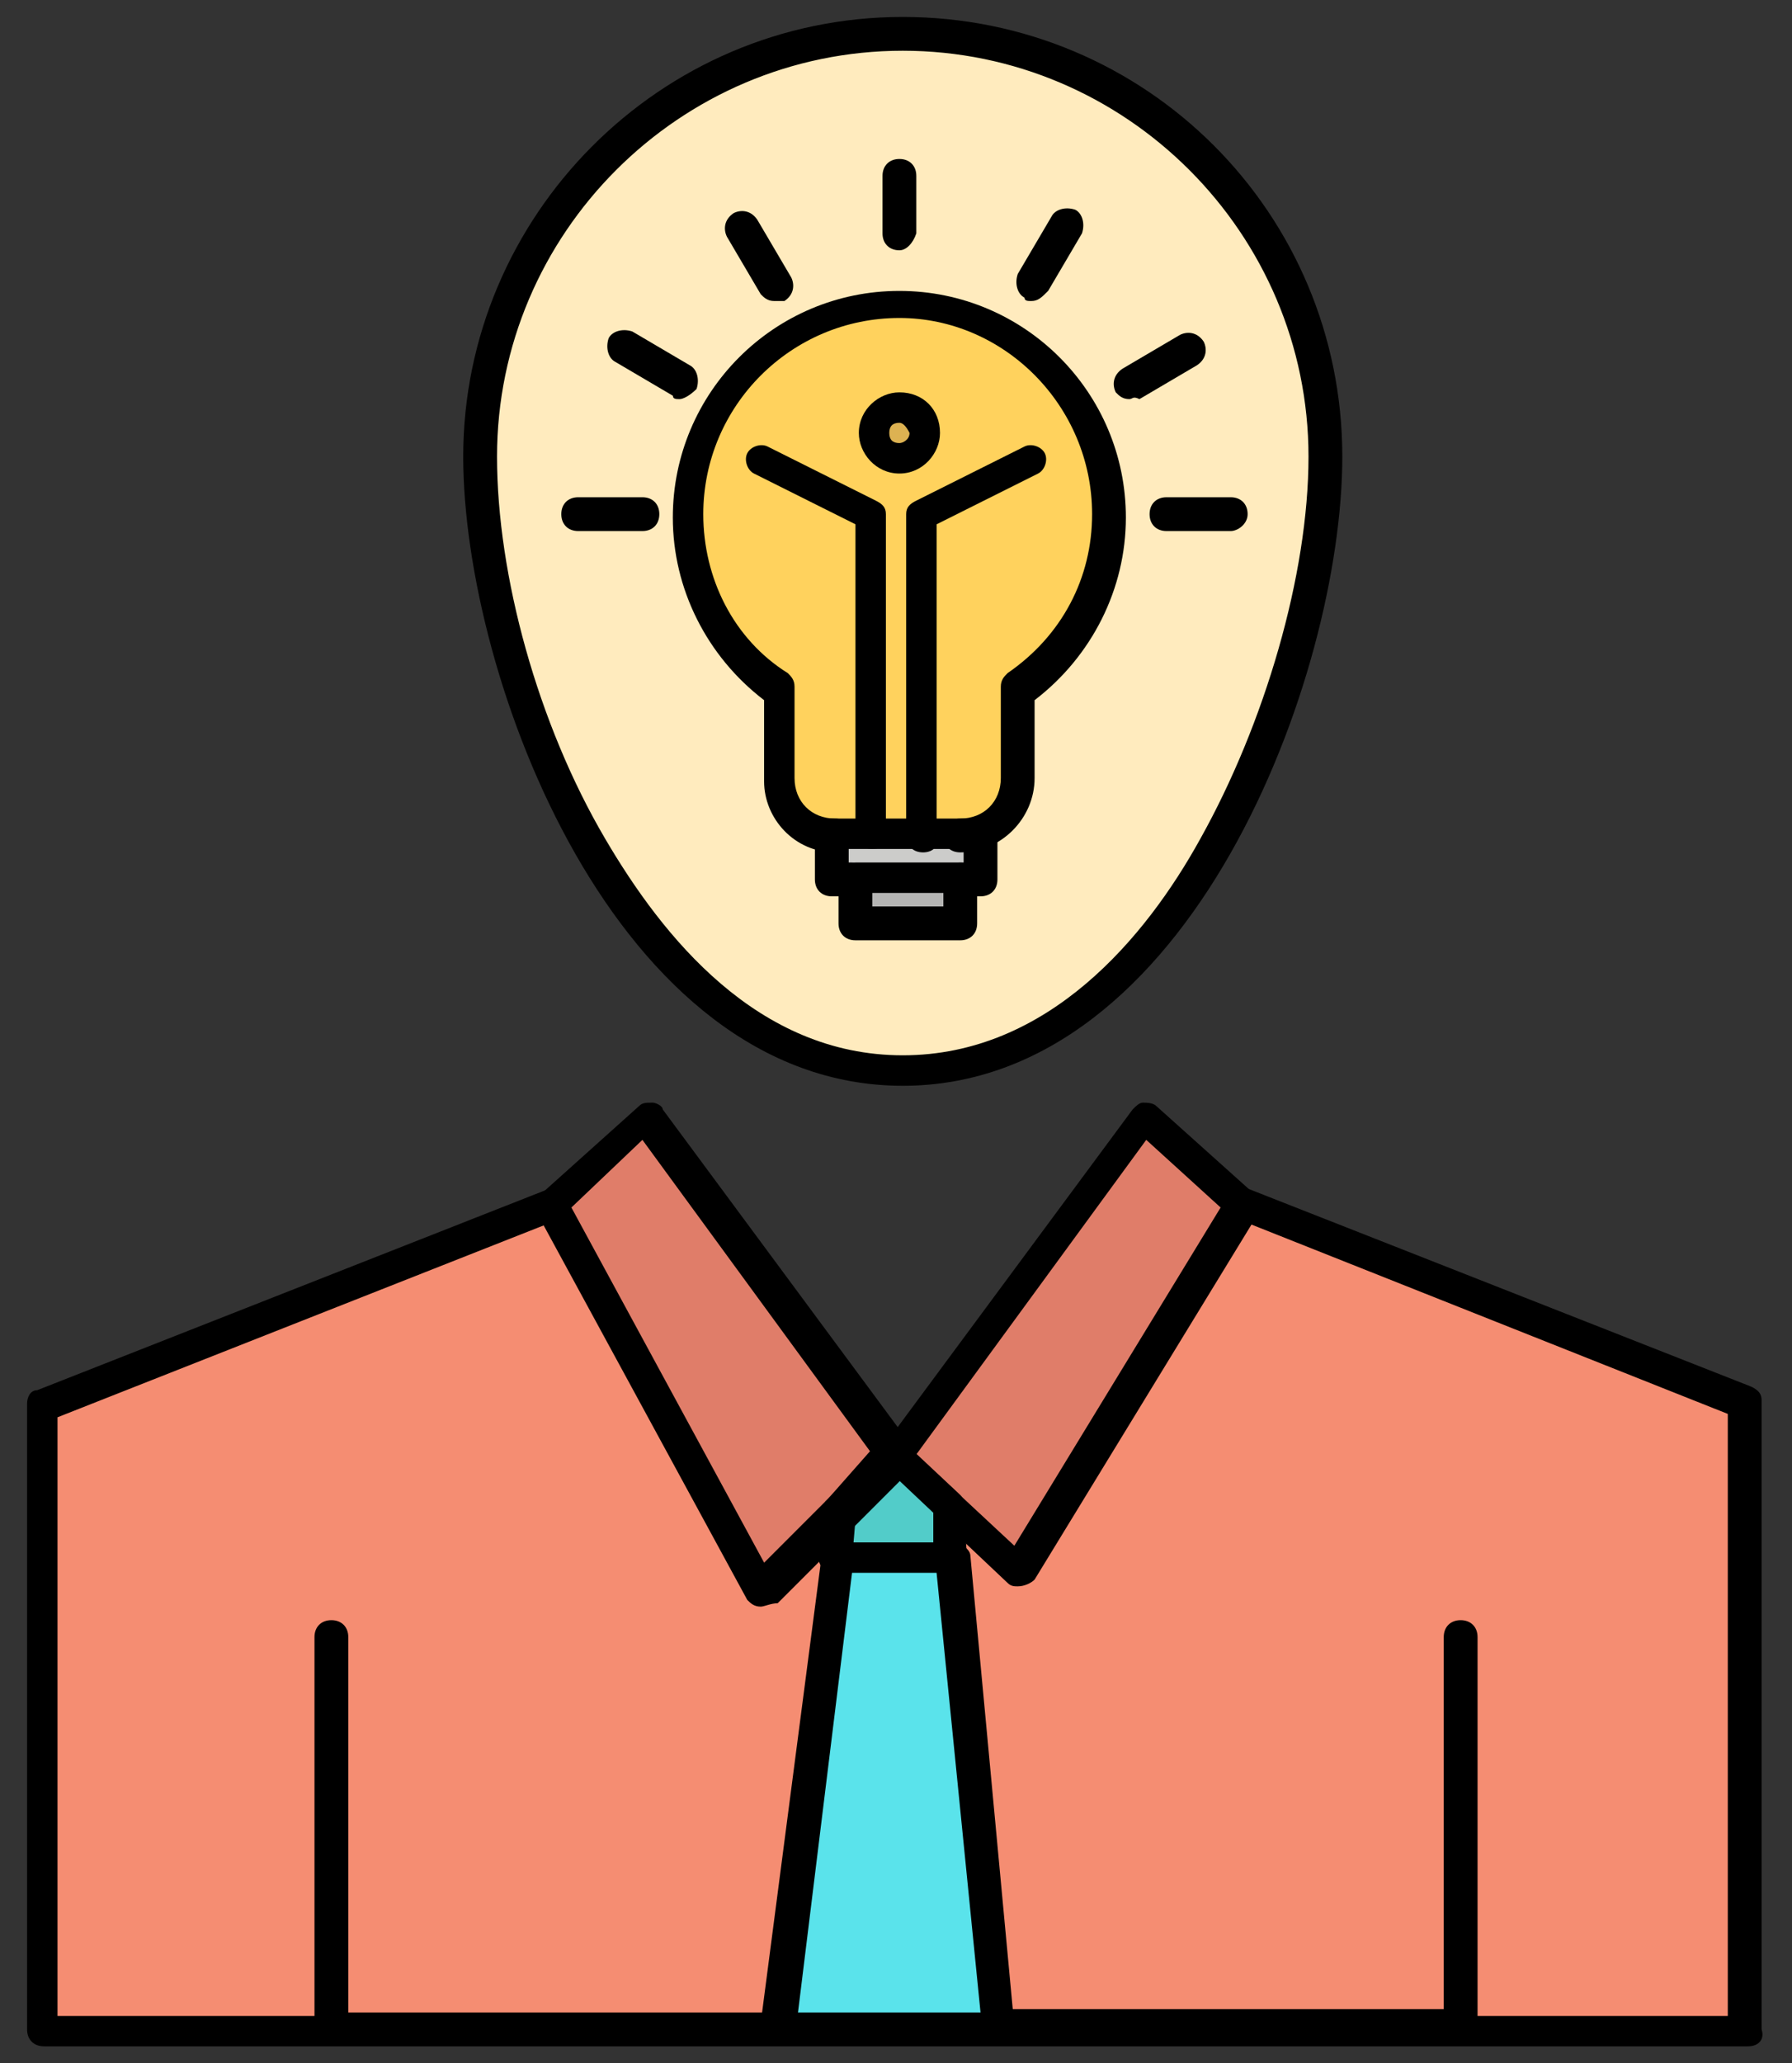 <svg width="53" height="61" viewBox="0 0 53 61" fill="none" xmlns="http://www.w3.org/2000/svg">
<rect x="0" y="0" width="53" height="61" fill="#333333" stroke="none"/>
<path d="M29.5 60L28.101 46V44.5L30.101 46.4L36.7 35.601L51.7 41.5V60H9.801H23H29.5Z" fill="#F58D72"/>
<path d="M36.7 35.601L30.101 46.4L28.101 44.5L26.5 43L33.801 33L36.7 35.601Z" fill="#E07D69"/>
<path d="M39.2 13.5C39.2 20 34.7 31.6 26.7 31.6C18.7 31.6 14.2 20 14.2 13.5C14.2 6.6 19.801 1 26.7 1C33.601 1 39.2 6.601 39.2 13.5ZM30.101 20.3C31.701 19.2 32.801 17.3 32.801 15.2C32.801 11.8 30 9 26.601 9C23.101 9 20.401 11.8 20.401 15.2C20.401 17.3 21.501 19.2 23.101 20.3V23C23.101 23.9 23.901 24.7 24.801 24.7V26H25.401V27.3H28.501V26H29.001V24.7H28.401C29.301 24.7 30.101 24 30.101 23V20.3Z" fill="#FFEBBE"/>
<path d="M27.301 24.701H24.7C23.801 24.701 23 24.001 23 23.001V20.301C21.4 19.201 20.301 17.301 20.301 15.201C20.301 11.801 23.101 9.001 26.5 9.001C29.9 9.001 32.7 11.801 32.7 15.201C32.7 17.301 31.6 19.201 30 20.301V23.001C30 23.901 29.301 24.701 28.301 24.701H27.301ZM27.301 12.701C27.301 12.301 27 12.001 26.601 12.001C26.201 12.001 25.801 12.301 25.801 12.701C25.801 13.101 26.101 13.501 26.601 13.501C27 13.5 27.301 13.101 27.301 12.701Z" fill="#FFD25D"/>
<path d="M28.101 46L29.5 60H23L24.7 46H28.101Z" fill="#5AE3EB"/>
<path d="M29 24.701V26H28.4H25.301H24.7V24.701H27.301H28.4H29Z" fill="#CCCCCA"/>
<path d="M28.401 26H25.301V27.3H28.401V26Z" fill="#B5B5B4"/>
<path d="M28.101 44.5V46H24.7L24.801 44.7L24.9 44.601L26.5 43L28.101 44.5Z" fill="#52CCC9"/>
<path d="M26.601 12C27 12 27.301 12.3 27.301 12.7C27.301 13.1 27 13.5 26.601 13.5C26.201 13.5 25.801 13.2 25.801 12.7C25.801 12.3 26.2 12 26.601 12Z" fill="#DDB252"/>
<path d="M19.101 33L26.4 42.9L24.9 44.601L22.5 47L16.301 35.601L19.101 33Z" fill="#E07D69"/>
<path d="M9.801 60H1.301V41.5L16.301 35.601L22.5 47L24.9 44.601L24.801 44.7L24.7 46L23 60H9.801Z" fill="#F58D72"/>
<path d="M51.7 60.5H1.301C1 60.5 0.801 60.301 0.801 60V41.5C0.801 41.301 0.901 41.101 1.101 41.101L16.101 35.201C16.301 35.101 16.601 35.201 16.701 35.501C16.802 35.802 16.701 36.001 16.401 36.102L1.701 41.902V59.602H51.101V41.802L36.5 36C36.301 35.9 36.101 35.601 36.2 35.4C36.301 35.2 36.6 35 36.801 35.1L51.801 40.999C52 41.1 52.101 41.199 52.101 41.399V60C52.2 60.301 52 60.5 51.7 60.5Z" fill="black"/>
<path d="M23 60.4H9.801C9.5 60.4 9.301 60.2 9.301 59.9V48.4C9.301 48.1 9.5 47.9 9.801 47.9C10.101 47.9 10.301 48.1 10.301 48.4V59.5H23C23.301 59.5 23.5 59.7 23.5 60C23.5 60.2 23.301 60.4 23 60.4Z" fill="black"/>
<path d="M43.2 60.4H29.5C29.2 60.4 29 60.2 29 59.9C29 59.6 29.2 59.4 29.5 59.4H42.7V48.4C42.7 48.1 42.9 47.9 43.2 47.9C43.5 47.9 43.7 48.1 43.7 48.4V60C43.7 60.2 43.5 60.4 43.2 60.4Z" fill="black"/>
<path d="M26.7 32.101C18.2 32.101 13.7 20.001 13.7 13.501C13.7 6.401 19.5 0.501 26.7 0.501C33.9 0.501 39.7 6.301 39.7 13.501C39.7 20 35.2 32.101 26.7 32.101ZM26.7 1.5C20.1 1.5 14.7 6.9 14.7 13.5C14.7 17 15.9 21.4 17.9 24.8C19.6 27.7 22.4 31.2 26.7 31.2C31 31.2 33.9 27.701 35.5 24.8C37.4 21.4 38.7 17 38.7 13.5C38.7 6.9 33.301 1.5 26.7 1.5Z" fill="black"/>
<path d="M30.101 46.9C30 46.9 29.901 46.9 29.801 46.8L26.2 43.4C26 43.2 26 43 26.1 42.8L33.499 32.8C33.6 32.699 33.699 32.6 33.8 32.6C33.9 32.6 34.1 32.6 34.199 32.7L37.099 35.301C37.299 35.5 37.299 35.7 37.199 35.901L30.599 46.701C30.5 46.801 30.301 46.9 30.101 46.9C30.2 46.9 30.2 46.9 30.101 46.9ZM27.101 43L30 45.7L36.101 35.7L33.901 33.7L27.101 43Z" fill="black"/>
<path d="M22.5 47.5C22.301 47.5 22.2 47.4 22.101 47.301L15.901 35.901C15.801 35.701 15.801 35.501 16.001 35.301L18.901 32.7C19.001 32.6 19.101 32.6 19.301 32.6C19.401 32.6 19.601 32.7 19.601 32.8L27 42.8C27.101 42.999 27.101 43.3 27 43.4L23 47.4C22.801 47.4 22.601 47.5 22.5 47.5ZM16.9 35.7L22.6 46.2L25.8 43L19 33.7L16.9 35.7Z" fill="black"/>
<path d="M28.4 25.201C28.1 25.201 27.9 25.001 27.9 24.701C27.9 24.401 28.1 24.201 28.4 24.201C29.1 24.201 29.6 23.701 29.6 23.001V20.301C29.6 20.101 29.7 20.001 29.8 19.901C31.4 18.801 32.3 17.101 32.3 15.201C32.3 12.001 29.699 9.401 26.6 9.401C23.4 9.401 20.8 12.001 20.8 15.201C20.8 17.101 21.699 18.901 23.3 19.901C23.4 20.001 23.499 20.101 23.499 20.301V23.001C23.499 23.701 23.999 24.201 24.699 24.201C24.999 24.201 25.199 24.401 25.199 24.701C25.199 25.001 24.999 25.201 24.699 25.201C23.499 25.201 22.599 24.201 22.599 23.101V20.701C20.899 19.401 19.899 17.401 19.899 15.301C19.899 11.601 22.899 8.601 26.599 8.601C30.299 8.601 33.299 11.601 33.299 15.301C33.299 17.401 32.299 19.401 30.599 20.701V23.001C30.601 24.201 29.601 25.201 28.4 25.201Z" fill="black"/>
<path d="M27.301 25.201C27 25.201 26.801 25.001 26.801 24.701V15.201C26.801 15.001 26.901 14.901 27.101 14.801L30.301 13.201C30.5 13.101 30.801 13.201 30.901 13.401C31.001 13.601 30.901 13.901 30.701 14.001L27.701 15.501V24.701C27.801 25 27.601 25.201 27.301 25.201Z" fill="black"/>
<path d="M25.801 25.101C25.5 25.101 25.301 24.901 25.301 24.601V15.501L22.301 14.001C22.101 13.901 22 13.601 22.101 13.401C22.201 13.201 22.5 13.101 22.701 13.201L25.901 14.801C26.101 14.901 26.201 15.001 26.201 15.201V24.601C26.301 24.9 26.101 25.101 25.801 25.101Z" fill="black"/>
<path d="M30.5 8.9C30.4 8.9 30.301 8.9 30.301 8.8C30.101 8.7 30 8.4 30.101 8.1L31.101 6.4C31.201 6.2 31.5 6.1 31.801 6.2C32 6.3 32.101 6.6 32 6.9L31 8.6C30.801 8.8 30.7 8.9 30.5 8.9Z" fill="black"/>
<path d="M33.4 11.8C33.2 11.8 33.1 11.7 33 11.6C32.9 11.4 32.9 11.1 33.2 10.9L34.9 9.9C35.1 9.8 35.4 9.8 35.6 10.1C35.7 10.3 35.7 10.6 35.4 10.8L33.7 11.8C33.5 11.701 33.5 11.8 33.4 11.8Z" fill="black"/>
<path d="M36.4 15.701H34.5C34.2 15.701 34 15.501 34 15.201C34 14.901 34.2 14.701 34.5 14.701H36.4C36.7 14.701 36.9 14.901 36.9 15.201C36.9 15.5 36.601 15.701 36.4 15.701Z" fill="black"/>
<path d="M22.9 8.9C22.7 8.9 22.6 8.8 22.5 8.7L21.5 7C21.4 6.8 21.4 6.5 21.7 6.3C21.9 6.2 22.2 6.2 22.4 6.5L23.4 8.2C23.5 8.4 23.5 8.7 23.2 8.9C23.101 8.9 23 8.9 22.9 8.9Z" fill="black"/>
<path d="M20.101 11.8C20 11.8 19.901 11.8 19.901 11.7L18.201 10.7C18.001 10.6 17.901 10.3 18.001 10C18.102 9.8 18.401 9.7 18.701 9.8L20.401 10.8C20.601 10.9 20.701 11.2 20.601 11.5C20.4 11.701 20.2 11.8 20.101 11.8Z" fill="black"/>
<path d="M19 15.701H17.101C16.801 15.701 16.601 15.501 16.601 15.201C16.601 14.901 16.801 14.701 17.101 14.701H19C19.301 14.701 19.5 14.901 19.5 15.201C19.5 15.5 19.301 15.701 19 15.701Z" fill="black"/>
<path d="M26.601 7.4C26.301 7.4 26.101 7.2 26.101 6.9V5.2C26.101 4.9 26.301 4.7 26.601 4.7C26.901 4.7 27.101 4.9 27.101 5.2V6.9C27 7.201 26.801 7.4 26.601 7.4Z" fill="black"/>
<path d="M29 26.5H28.4C28.1 26.5 27.9 26.3 27.9 26C27.9 25.7 28.1 25.5 28.4 25.5H28.5V25.1H25.101V25.5H25.201C25.501 25.5 25.701 25.7 25.701 26C25.701 26.3 25.501 26.5 25.201 26.5H24.601C24.301 26.5 24.101 26.3 24.101 26V24.7C24.101 24.4 24.301 24.2 24.601 24.2H29C29.301 24.2 29.5 24.4 29.5 24.7V26C29.5 26.3 29.301 26.5 29 26.5Z" fill="black"/>
<path d="M28.4 27.8H25.3C24.999 27.8 24.8 27.6 24.8 27.3V26C24.8 25.7 24.999 25.5 25.3 25.5H28.4C28.7 25.5 28.9 25.7 28.9 26V27.3C28.9 27.601 28.7 27.8 28.4 27.8ZM25.801 26.8H27.901V26.4H25.801V26.8Z" fill="black"/>
<path d="M26.601 14C25.901 14 25.401 13.4 25.401 12.8C25.401 12.1 26.001 11.6 26.601 11.6C27.301 11.6 27.801 12.1 27.801 12.8C27.801 13.4 27.301 14 26.601 14ZM26.601 12.5C26.401 12.5 26.301 12.6 26.301 12.8C26.301 13 26.401 13.1 26.601 13.1C26.701 13.1 26.901 13 26.901 12.8C26.801 12.601 26.7 12.5 26.601 12.5Z" fill="black"/>
<path d="M24.7 46.5C24.4 46.5 24.2 46.301 24.2 46L24.301 44.7C24.301 44.6 24.401 44.5 24.401 44.4L24.501 44.3L26.001 42.6C26.201 42.4 26.501 42.4 26.701 42.6L26.802 42.7L28.402 44.2C28.502 44.301 28.502 44.4 28.502 44.5L28.603 46.101C28.603 46.401 28.403 46.601 28.103 46.601C27.803 46.601 27.603 46.401 27.603 46.101V44.701L26.502 43.601L25.303 44.901L25.202 46.101C25.2 46.301 25 46.5 24.7 46.5Z" fill="black"/>
<path d="M29.5 60.4H23C22.9 60.4 22.7 60.3 22.601 60.2C22.5 60.1 22.5 60 22.5 59.801L24.301 46C24.301 45.801 24.5 45.601 24.801 45.601H28.2C28.4 45.601 28.7 45.801 28.7 46L30 59.9C30 60 30 60.2 29.9 60.3C29.801 60.4 29.601 60.4 29.5 60.4ZM23.601 59.5H29L27.7 46.5H25.2L23.601 59.5Z" fill="black"/>
</svg>
